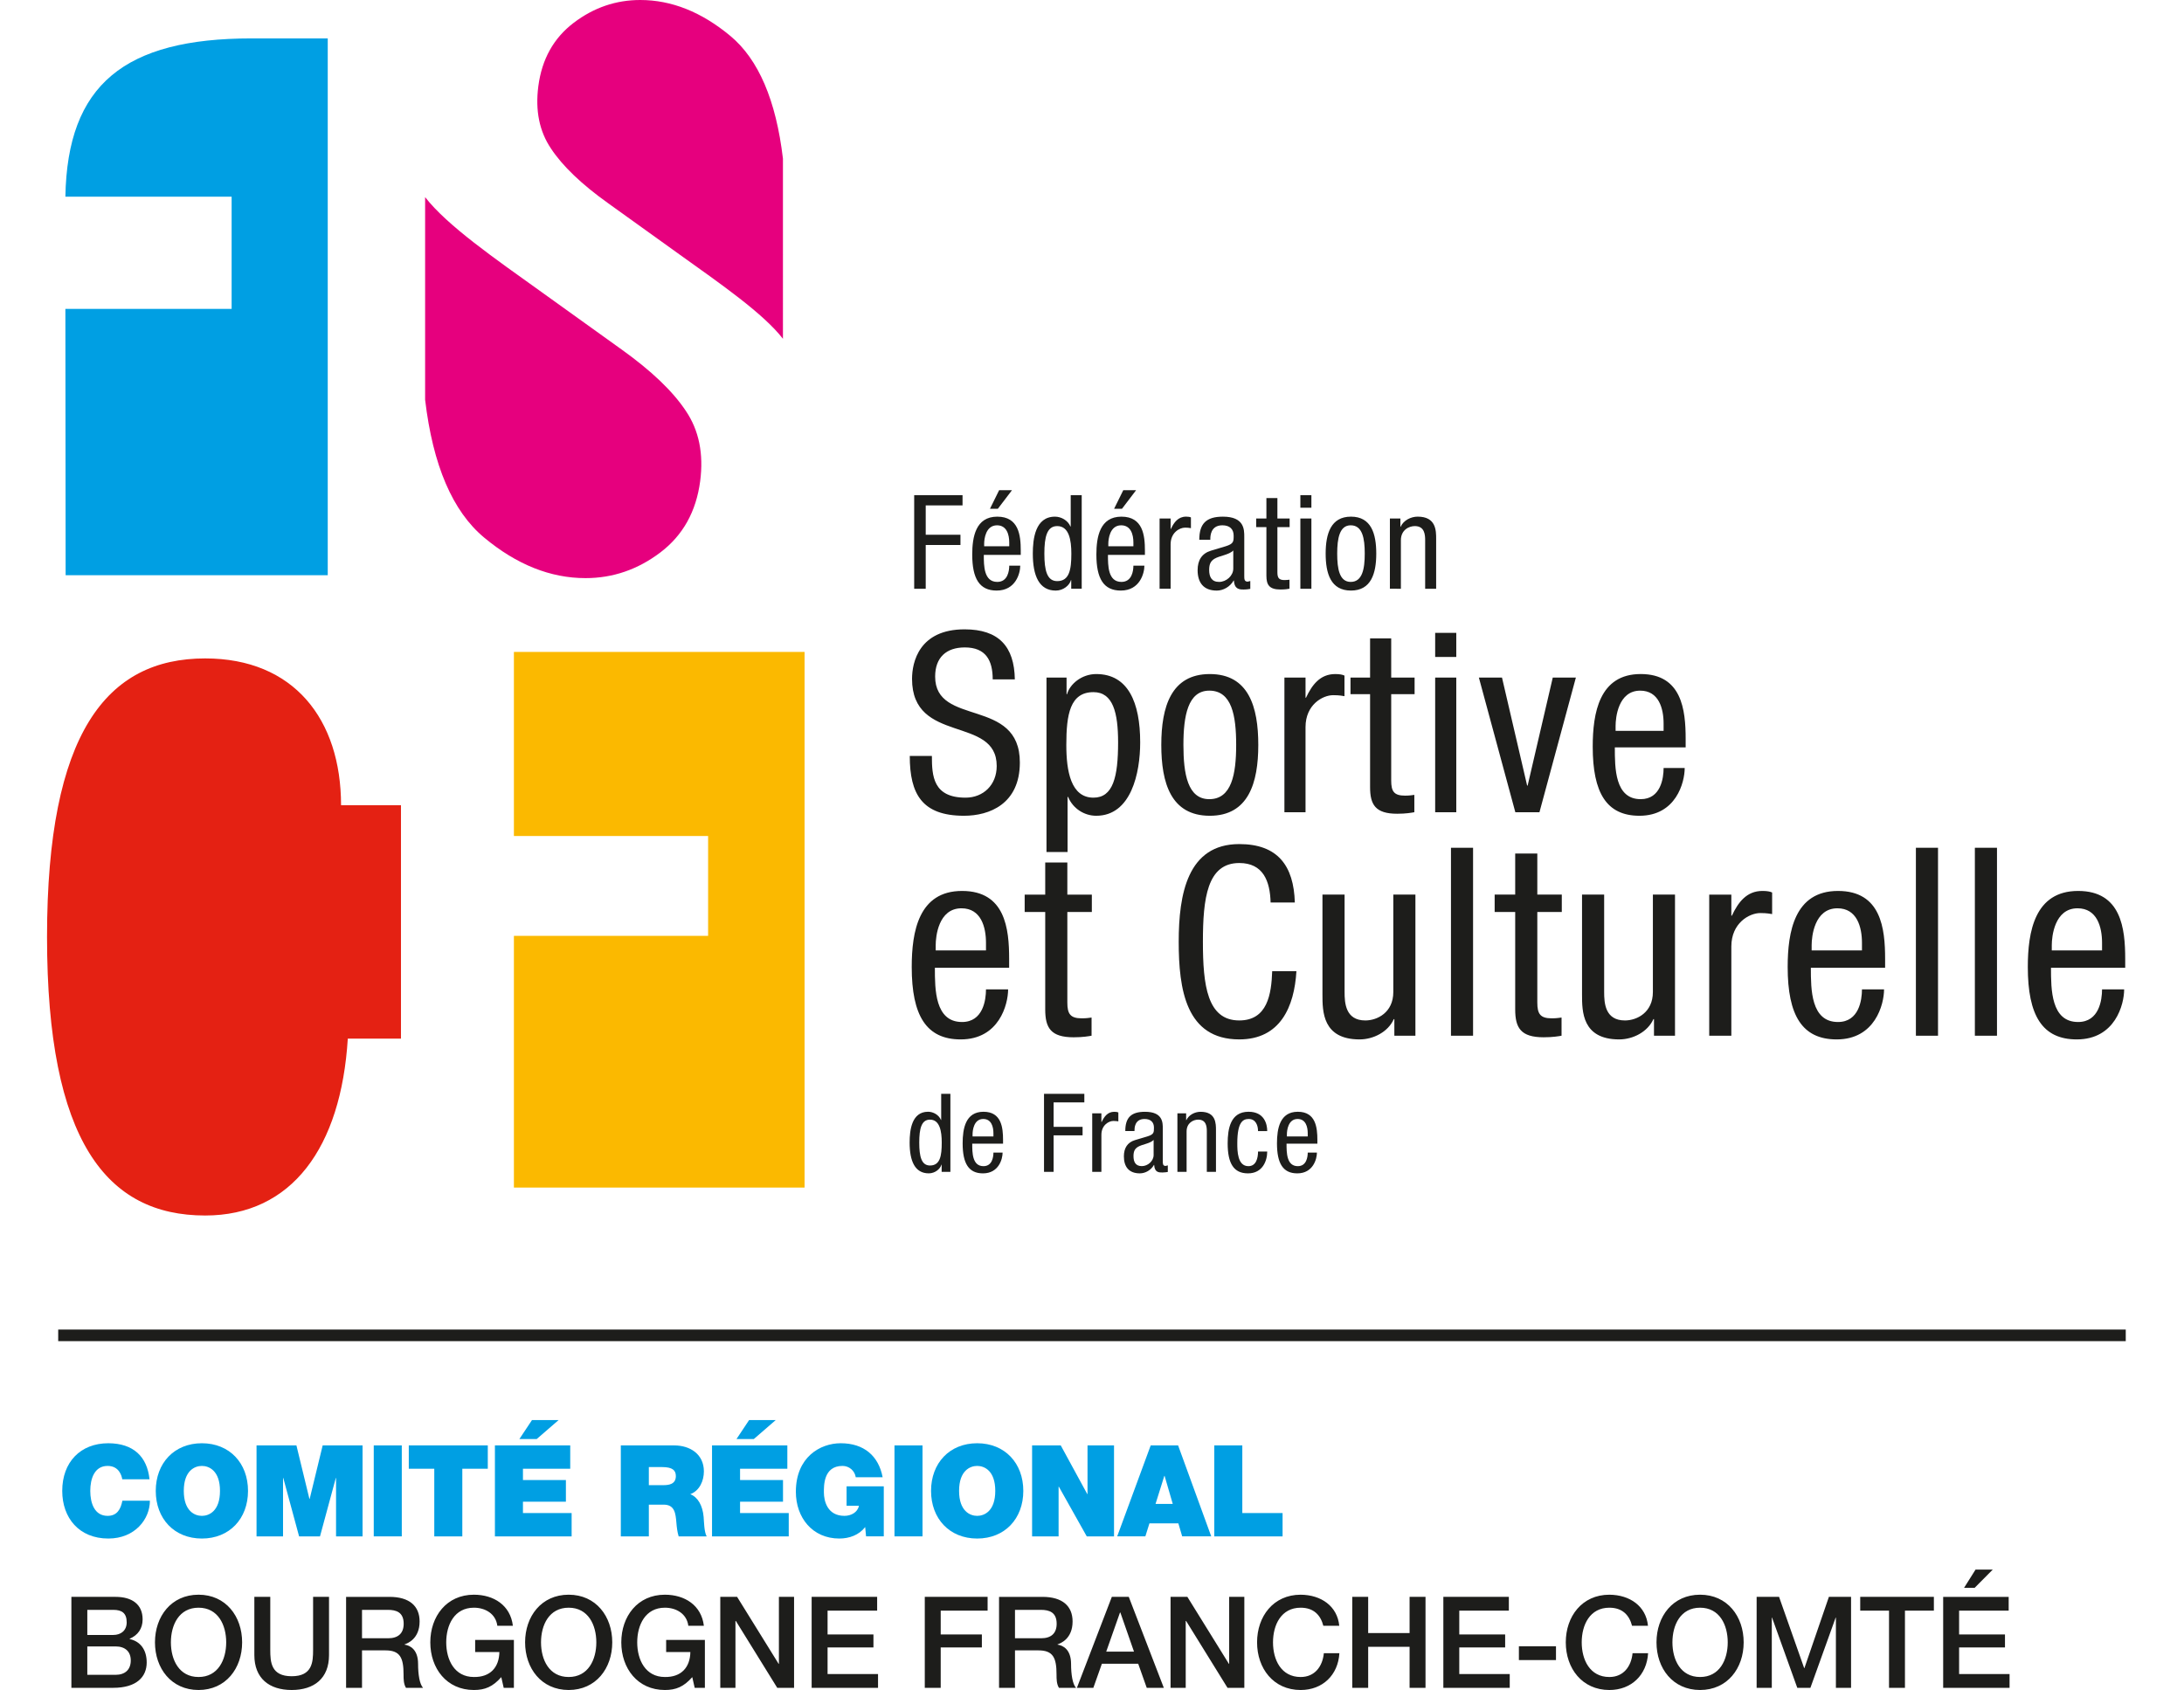<svg xmlns="http://www.w3.org/2000/svg" xml:space="preserve" style="fill-rule:evenodd;clip-rule:evenodd;stroke-miterlimit:10" viewBox="0 0 6547 5068"><path d="M366.493 4435.59c-1.528-9.931-9.167-40.122-43.941-40.122-39.341 0-51.945 38.212-51.945 74.879 0 36.666 12.604 74.861 51.945 74.861 28.281 0 39.357-19.844 44.323-45.452h82.5c0 55.018-44.688 113.455-124.514 113.455-88.247 0-138.299-62.257-138.299-142.864 0-85.938 54.254-142.865 138.299-142.865 74.861.382 116.128 39.74 123.368 108.108h-81.736ZM605.199 4545.22c21.389 0 54.254-14.114 54.254-74.861 0-60.746-32.865-74.878-54.254-74.878-21.389 0-54.253 14.132-54.253 74.878 0 60.747 32.864 74.861 54.253 74.861m0-217.725c82.882 0 138.281 59.6 138.281 142.864 0 83.264-55.399 142.865-138.281 142.865-82.899 0-138.281-59.601-138.281-142.865 0-83.264 55.382-142.864 138.281-142.864M769.027 4333.99h119.566l38.959 160.434h.764l38.958-160.434h119.583v272.743h-79.479v-174.948h-.746l-47.362 174.948h-62.656l-47.361-174.948h-.781v174.948h-79.445V4333.99Z" style="fill:#009fe3;fill-rule:nonzero"/><path d="M1120.41 4333.99h84.028v272.743h-84.028z" style="fill:#009fe3"/><path d="M1301.83 4403.89h-76.388v-69.896h236.822v69.896h-76.388v202.847h-84.046V4403.89ZM1608.92 4314.88h-51.944l37.813-56.91h79.843l-65.712 56.91Zm-125.295 19.115h225.764v69.896H1567.67v33.993h128.733v64.93H1567.67v34.011h145.921v69.913h-229.966v-272.743ZM1945.02 4453.16h43.924c15.677 0 37.066-2.657 37.066-27.118 0-17.188-9.549-27.118-41.632-27.118h-39.358v54.236Zm-84.028-119.167h160.052c47.744 0 88.994 26.337 88.994 77.917 0 28.264-12.987 58.073-40.869 68.368 22.917 8.785 37.066 34.01 40.105 68.003 1.145 13.368 1.527 45.834 9.184 58.455h-84.045c-4.202-13.75-5.73-27.899-6.875-42.014-2.292-25.989-4.584-53.107-37.813-53.107h-44.705v95.121h-84.028v-272.743ZM2259.75 4314.88h-51.944l37.812-56.91h79.844l-65.712 56.91Zm-125.295 19.115h225.764v69.896H2218.5v33.993h128.733v64.93H2218.5v34.011h145.92v69.913h-229.965v-272.743ZM2593.57 4578.84c-18.716 24.08-47.743 34.375-77.535 34.375-80.608 0-130.278-62.639-130.278-140.191 0-103.889 72.969-145.538 134.462-145.538 69.531 0 113.472 37.813 125.695 101.979h-80.608c-3.056-19.843-19.861-33.993-39.74-33.993-57.673 0-55.764 60.764-55.764 79.479 0 25.573 10.313 70.261 61.511 70.261 19.479 0 39.34-9.913 43.541-30.156h-37.048v-58.455h111.528v150.121h-53.091l-2.673-27.882Z" style="fill:#009fe3;fill-rule:nonzero"/><path d="M2681.4 4333.99h84.028v272.743H2681.4z" style="fill:#009fe3"/><path d="M2929.3 4545.22c21.389 0 54.236-14.114 54.236-74.861 0-60.746-32.847-74.878-54.236-74.878-21.389 0-54.253 14.132-54.253 74.878 0 60.747 32.864 74.861 54.253 74.861m0-217.725c82.882 0 138.281 59.6 138.281 142.864 0 83.264-55.399 142.865-138.281 142.865-82.899 0-138.281-59.601-138.281-142.865 0-83.264 55.382-142.864 138.281-142.864M3093.91 4333.99h85.937l79.462 145.92h.764v-145.92h79.444v272.743h-81.736l-83.663-148.976h-.764v148.976h-79.444V4333.99ZM3515.56 4509.33l-24.445-84.045h-.764l-26.354 84.045h51.563Zm-66.094-175.347h82.153l99.323 272.743h-87.101l-11.458-38.958h-86.719l-12.222 38.958h-84.428l100.452-272.743ZM3640.05 4333.99h84.046v202.847h120.711v69.896H3640.05V4333.99Z" style="fill:#009fe3;fill-rule:nonzero"/><path d="M261.75 5021.9h84.409c29.045 0 45.851-15.66 45.851-43.16 0-26.736-16.806-42.031-45.851-42.031H261.75v85.191Zm0-119.566h77.916c22.934 0 40.122-13.369 40.122-37.813 0-27.5-14.132-37.448-40.122-37.448H261.75v75.261Zm-47.743-114.219h132.534c48.906 0 80.99 22.153 80.99 67.621 0 27.5-14.132 47.361-38.959 58.039v.781c33.23 7.257 51.181 33.229 51.181 70.278 0 42.795-29.792 76.024-100.469 76.024H214.007v-272.743ZM512.29 4924.49c0 52.344 24.444 103.906 82.899 103.906 58.437 0 82.882-51.562 82.882-103.906 0-52.326-24.445-103.889-82.882-103.889-58.455 0-82.899 51.563-82.899 103.889m213.541 0c0 77.934-48.906 142.865-130.642 142.865-81.754 0-130.643-64.931-130.643-142.865 0-77.917 48.889-142.864 130.643-142.864 81.736 0 130.642 64.947 130.642 142.864M762.458 4788.12h47.743v158.907c0 36.684 2.292 79.079 64.184 79.079 61.892 0 64.184-42.395 64.184-79.079V4788.12h47.743v174.566c0 69.913-44.687 104.67-111.927 104.67-67.222 0-111.927-34.757-111.927-104.67V4788.12ZM1085.21 4912.26h78.299c30.191 0 46.614-14.878 46.614-43.542 0-34.774-22.552-41.631-47.378-41.631h-77.535v85.173Zm-47.743-124.132h130.243c59.601 0 90.156 27.5 90.156 73.715 0 52.327-36.284 65.712-45.069 68.768v.764c16.424 2.274 40.486 14.514 40.486 57.673 0 31.702 4.583 60.747 14.913 71.823h-51.198c-7.257-11.84-7.257-26.736-7.257-40.121 0-50.035-10.312-72.188-54.253-72.188h-70.278v112.309h-47.743v-272.743ZM1540.51 5060.87h-30.556l-7.257-32.1c-25.607 29.045-48.906 38.593-82.135 38.593-81.754 0-130.643-64.93-130.643-142.864s48.889-142.865 130.643-142.865c59.583 0 109.635 31.702 116.892 93.195h-46.597c-4.601-35.903-35.92-54.236-70.295-54.236-58.455 0-82.899 51.579-82.899 103.906 0 52.326 24.444 103.906 82.899 103.906 48.889.764 75.625-28.663 76.406-74.878h-72.587v-36.285h116.129v143.628ZM1621.82 4924.49c0 52.344 24.445 103.906 82.9 103.906 58.437 0 82.881-51.562 82.881-103.906 0-52.326-24.444-103.889-82.881-103.889-58.455 0-82.9 51.563-82.9 103.889m213.542 0c0 77.934-48.906 142.865-130.642 142.865-81.754 0-130.643-64.931-130.643-142.865 0-77.917 48.889-142.864 130.643-142.864 81.736 0 130.642 64.947 130.642 142.864M2113.04 5060.87h-30.556l-7.257-32.1c-25.607 29.045-48.906 38.593-82.135 38.593-81.754 0-130.643-64.93-130.643-142.864s48.889-142.865 130.643-142.865c59.583 0 109.635 31.702 116.892 93.195h-46.597c-4.601-35.903-35.92-54.236-70.295-54.236-58.455 0-82.899 51.579-82.899 103.906 0 52.326 24.444 103.906 82.899 103.906 48.889.764 75.625-28.663 76.406-74.878h-72.587v-36.285h116.129v143.628ZM2159.2 4788.12h50.434l124.532 200.92h.764v-200.92h45.451v272.743h-50.434l-124.132-200.555h-1.146v200.555H2159.2V4788.12ZM2433.07 4788.12h196.354v41.25h-148.611v71.424h137.517v38.976h-137.517v79.843h151.267v41.25h-199.01V4788.12ZM2772.23 4788.12h188.333v41.25h-140.59v71.424h123.385v38.976h-123.385v121.093h-47.743V4788.12ZM3042.65 4912.26h78.316c30.174 0 46.597-14.878 46.597-43.542 0-34.774-22.552-41.631-47.361-41.631h-77.552v85.173Zm-47.76-124.132h130.277c59.584 0 90.139 27.5 90.139 73.715 0 52.327-36.302 65.712-45.069 68.768v.764c16.424 2.274 40.503 14.514 40.503 57.673 0 31.702 4.566 60.747 14.879 71.823h-51.181c-7.257-11.84-7.257-26.736-7.257-40.121 0-50.035-10.312-72.188-54.236-72.188h-70.295v112.309h-47.76v-272.743ZM3316.13 4952.38h83.282l-40.886-117.275h-1.128l-41.268 117.275Zm16.823-164.254h50.799l105.052 272.743h-51.198l-25.59-72.187h-108.872l-25.59 72.187h-49.288l104.687-272.743ZM3509 4788.12h50.417l124.531 200.92h.764v-200.92h45.451v272.743h-50.416l-124.132-200.555h-1.164v200.555H3509V4788.12ZM3966.97 4874.83c-8.021-31.319-28.264-54.236-67.986-54.236-58.438 0-82.882 51.58-82.882 103.889 0 52.344 24.444 103.924 82.882 103.924 42.396 0 65.694-31.702 69.531-71.459h46.58c-3.802 65.33-50.018 110.417-116.111 110.417-81.754 0-130.643-64.931-130.643-142.882 0-77.917 48.889-142.847 130.643-142.847 61.493.364 110.017 34.357 115.746 93.194h-47.76ZM4053.65 4788.12h47.743v108.49h124.149v-108.49h47.743v272.743h-47.743V4937.86h-124.149v123.003h-47.743V4788.12ZM4326.73 4788.12h196.354v41.25h-148.593v71.424h137.517v38.976h-137.517v79.843h151.267v41.25H4326.73V4788.12Z" style="fill:#1d1d1b;fill-rule:nonzero"/><path d="M4553.21 4936.34h111.163v41.25H4553.21z" style="fill:#1d1d1b"/><path d="M4892.39 4874.83c-8.021-31.319-28.264-54.236-67.986-54.236-58.438 0-82.882 51.58-82.882 103.889 0 52.344 24.444 103.924 82.882 103.924 42.396 0 65.694-31.702 69.531-71.459h46.58c-3.802 65.33-50.017 110.417-116.111 110.417-81.754 0-130.643-64.931-130.643-142.882 0-77.917 48.889-142.847 130.643-142.847 61.493.364 110.017 34.357 115.746 93.194h-47.76ZM5013.46 4924.49c0 52.344 24.445 103.906 82.882 103.906 58.455 0 82.899-51.562 82.899-103.906 0-52.326-24.444-103.889-82.899-103.889-58.437 0-82.882 51.563-82.882 103.889m213.542 0c0 77.934-48.906 142.865-130.66 142.865-81.753 0-130.642-64.931-130.642-142.865 0-77.917 48.889-142.864 130.642-142.864 81.754 0 130.66 64.947 130.66 142.864M5265.89 4788.12h67.239l75.243 213.542h.782l73.35-213.542h66.459v272.743h-45.452v-210.486h-.764l-75.659 210.486h-39.323l-75.643-210.486h-.764v210.486h-45.468V4788.12ZM5576.41 4788.12h220.799v41.25h-86.702v231.493h-47.76V4829.37h-86.337v-41.25ZM5922.09 4706.37h51.58l-54.236 54.618h-31.719l34.375-54.618Zm-97.031 81.753h196.354v41.25h-148.594v71.424h137.517v38.976h-137.517v79.843h151.267v41.25h-199.027v-272.743Z" style="fill:#1d1d1b;fill-rule:nonzero"/><path d="M2189.47 107.812C2103.029 35.851 2012.995 0 1919.314 0c-72.83 0-139.41 22.691-199.462 68.333-60.156 45.695-95.538 109.098-106.111 190.313-9.479 72.795 3.125 135.052 37.899 186.649 34.636 52.57 91.945 107.465 172.101 164.618l213.837 153.559c122.726 87.865 250.677 176.441 309.462 252.361V475.608c-20.66-174.792-73.195-297.552-157.57-367.796" style="fill:#e6007e;fill-rule:nonzero"/><path d="M614.93 1974.24c-294.826 0-473.941 222.691-473.941 835.174 0 612.552 179.115 835.208 473.941 835.208 260.156 0 407.448-204.097 427.674-530.295h159.375v-699.983h-179.601c0-257.204-141.562-440.104-407.448-440.104" style="fill:#e42113;fill-rule:nonzero"/><path d="M1451.56 1612.08c97.17 80.851 198.42 121.389 303.681 121.389 81.961 0 156.736-25.729 224.375-77.014 67.639-51.336 107.343-122.639 119.323-213.889 10.625-81.909-3.525-151.892-42.657-210-39.045-59.097-103.507-120.781-193.524-185.069l-240.486-172.639c-137.83-98.837-281.788-198.368-347.882-283.802v607.5c23.212 196.545 82.257 334.618 177.17 413.524" style="fill:#e6007e;fill-rule:nonzero"/><path d="M982.48 115.146H754.633c-381.232 0-552.812 138.316-558.628 474.687h498.35V926.17h-498.35l.746 798.507H982.48" style="fill:#009fe3;fill-rule:nonzero"/><path d="M1540.55 1954.76v551.945h582.171v299.409H1540.55v754.74h871.302v-1606.09" style="fill:#fbb900;fill-rule:nonzero"/><path d="M2740.46 1484.7h144.965v30.677h-110.382v88.021h104.132v30.677h-104.132v131.267h-34.583M2995.15 1469.79h38.524l-42.448 55.782h-23.611m57.813 112.361v-11.372c0-23.524-7.535-51.458-36.615-51.458-34.549 0-38.594 42.431-38.594 55.035v7.795h75.209Zm-76.268 25.955c0 32.205 0 80.937 40.4 80.937 31.406 0 35.868-32.951 35.868-48.732h32.968c0 22.482-13.316 74.687-70.781 74.687-51.423 0-73.142-35.781-73.142-108.038 0-52.691 10.364-113.594 75.087-113.594 64.461 0 70.364 56.267 70.364 101.337v13.403H2949.16ZM3169.2 1742.46c36.528 0 42.378-34.583 42.378-82.483 0-40.885-6.944-82.534-42.378-82.534-30.625 0-38.507 32.205-38.507 82.534 0 50.278 7.882 82.483 38.507 82.483m73.455 22.778h-31.424v-25.868h-.781c-4.271 15.694-22.795 31.458-45.573 31.458-49.965 0-68.819-44.496-68.819-110.851 0-43.941 7.083-110.816 66.493-110.816 18.854 0 38.819 11.407 46.302 29.48h.833v-93.959h32.969v280.556ZM3367.28 1469.79h38.455l-42.396 55.782h-23.611m57.865 112.361v-11.372c0-23.524-7.465-51.458-36.667-51.458-34.514 0-38.507 42.431-38.507 55.035v7.795h75.174Zm-76.268 25.955c0 32.205 0 80.937 40.4 80.937 31.406 0 35.868-32.951 35.868-48.732h32.969c0 22.482-13.368 74.687-70.782 74.687-51.458 0-73.142-35.781-73.142-108.038 0-52.691 10.312-113.594 75.087-113.594 64.462 0 70.399 56.267 70.399 101.337v13.403h-110.799ZM3476.12 1554.62h33.055v31.458h.747c9.427-20.086 21.996-36.961 45.608-36.961 6.701 0 11.406.746 14.531 2.378v32.205c-3.125-.399-7.049-1.58-17.656-1.58-16.546 0-43.23 14.931-43.23 49.965v133.247h-33.055M3697.02 1650.58c-12.205 12.952-41.25 15.695-56.233 24.722-10.625 6.65-16.076 14.931-16.076 33.455 0 21.146 7.448 36.077 29.791 36.077 21.754 0 42.518-18.507 42.518-40m-101.875-86.511c0-47.934 20.486-69.166 70.85-69.166 63.976 0 63.976 38.42 63.976 60.486v117.569c0 8.542 0 16.823 10.26 16.823l7.796-1.944v23.576c-2.275.399-10.903 1.944-19.202 1.944-12.604 0-28.333 0-29.878-27.048h-.799c-10.66 18.854-31.059 30.26-50.625 30.26-39.34 0-57.396-23.611-57.396-61.285 0-29.513 12.5-50.017 39.653-58.246l44.375-13.351c23.993-7.448 23.993-14.149 23.993-31.823 0-19.6-11.788-31.059-33.785-31.059-36.128 0-36.128 33.837-36.128 41.285v1.979h-33.09ZM3796.32 1493.37h32.951v61.25h36.667v25.955h-36.667v135.191c0 16.909 4.323 23.559 21.684 23.559 7.066 0 10.972-.747 14.531-1.129v27.049c-4.357.833-13.038 2.378-26.788 2.378-34.08 0-42.378-14.149-42.378-41.649v-145.399h-30.677v-25.955h30.677M3898.12 1522.47h33.056v-37.812h-33.056v37.812Zm0 242.882h33.056V1554.64h-33.056v210.712ZM4091.12 1659.95c0-45.469-6.753-84.861-42.083-84.861-33.507 0-40.503 39.392-40.503 84.861 0 45.608 6.614 84.861 40.503 84.861 34.983 0 42.083-39.253 42.083-84.861m-41.336-110.816c60.937 0 75.868 51.511 75.868 110.816 0 59.34-15.365 110.816-75.868 110.816-60.851 0-75.834-51.476-75.834-110.816 0-59.305 15.382-110.816 75.834-110.816M4166.5 1554.62h31.458v24.861h.712c8.715-19.358 30.712-30.364 51.163-30.364 55.33 0 55.33 42.083 55.33 66.805v149.41h-32.951V1619.88c0-16.093-1.32-42.43-31.059-42.43-17.674 0-41.702 11.771-41.702 42.43v145.452H4166.5M2975.86 2037.03c0-56.528-20.347-95.746-83.628-95.746-55.694 0-88.924 30.225-88.924 87.43 0 151.441 253.907 61.025 253.907 257.622 0 124.305-91.216 159.687-167.223 159.687-125.763 0-162.777-64.809-162.777-179.323h66.319c0 60.226 3.733 125.035 100.955 125.035 52.778 0 93.351-37.708 93.351-94.948 0-152.1-253.802-63.889-253.802-261.285 0-49.722 21.076-148.454 157.447-148.454 102.448 0 149.115 51.25 150.695 149.982M3705.68 2233.6c0-87.379-12.813-162.76-80.556-162.76-64.01 0-77.586 75.381-77.586 162.76 0 87.326 12.777 162.674 77.586 162.674 67.032 0 80.556-75.348 80.556-162.674m-79.045-212.483c116.718 0 145.347 98.664 145.347 212.483 0 113.715-29.375 212.431-145.347 212.431-116.771 0-145.417-98.716-145.417-212.431 0-113.819 29.358-212.483 145.417-212.483M3850.3 2031.66h63.298v60.33h1.441c18.091-38.438 42.188-70.851 87.466-70.851 12.847 0 21.718 1.528 27.829 4.566v61.736c-6.111-.798-13.524-2.986-33.889-2.986-31.631 0-82.847 28.576-82.847 95.695v255.26H3850.3M4107.11 1914.18h63.316v117.466h70.122v49.757h-70.122v259.131c0 32.379 8.334 45.157 41.511 45.157 13.437 0 21.059-1.441 27.847-2.292v51.997c-8.247 1.458-24.948 4.583-51.302 4.583-65.504 0-81.372-27.188-81.372-79.879v-278.697h-58.698v-49.757h58.698M4302.23 2031.66h63.281v403.75h-63.281m0-537.83h63.281v72.344h-63.281v-72.344ZM4433.24 2031.66h69.306l75.364 323.906h1.493l75.348-323.906h69.27l-109.184 403.75h-72.309M4986.98 2191.45v-21.892c0-45.208-14.357-98.698-70.138-98.698-66.198 0-73.768 81.424-73.768 105.399v15.191m-2.291 49.618c0 61.789 0 155.191 77.517 155.191 60.33 0 68.68-63.316 68.68-93.402h63.247c0 42.916-25.747 143.159-135.642 143.159-98.611 0-140.07-68.611-140.07-207.152 0-100.903 19.566-217.796 143.785-217.796 123.49 0 134.792 107.813 134.792 194.358v25.642h-212.309ZM2955.7 2849.82v-22.917c0-47.361-14.982-103.42-73.454-103.42-69.48 0-77.292 85.261-77.292 110.521v15.816m-2.465 52.049c0 64.774 0 162.569 81.389 162.569 63.142 0 71.822-66.302 71.822-97.795h66.32c0 44.93-26.892 149.983-142.066 149.983-103.455 0-146.858-71.789-146.858-217.066 0-105.799 20.538-228.108 150.782-228.108 129.461 0 141.232 112.847 141.232 203.611v26.806h-222.621ZM3886.28 2912.15c-6.337 106.545-48.142 204.462-171.302 204.462-160.226 0-181.545-150.746-181.545-292.847 0-141.979 25.989-292.847 181.545-292.847 115.174 0 163.42 64.774 166.563 175.243h-72.622c-1.649-63.941-22.049-118.438-93.941-118.438-96.233 0-108.993 105.834-108.993 236.042s12.76 235.989 108.993 235.989c84.497 0 96.319-78.906 98.681-147.604M4243 3105.52h-63.142v-49.705h-1.632c-17.327 38.681-61.545 60.816-102.587 60.816-111.302 0-111.302-84.531-111.302-134.236v-299.983h66.337v292.101c0 32.344 2.448 85.261 62.274 85.261 35.608 0 83.785-23.75 83.785-85.261v-292.101H4243" style="fill:#1d1d1b;fill-rule:nonzero"/><path d="M4349.6 2541.96h66.215v563.594H4349.6z" style="fill:#1d1d1b"/><path d="M4542.12 2559.31h66.302v123.108h73.386v52.135h-73.386v271.511c0 33.923 8.681 47.361 43.369 47.361 14.288 0 22.135-1.563 29.27-2.361v54.496c-8.68 1.545-26.041 4.67-53.732 4.67-68.646 0-85.209-28.385-85.209-83.628v-292.049h-61.562v-52.135h61.562M5021.18 3105.52h-63.004v-49.705h-1.684c-17.482 38.681-61.632 60.816-102.621 60.816-111.389 0-111.389-84.531-111.389-134.236v-299.983h66.319v292.101c0 32.344 2.361 85.261 62.379 85.261 35.607 0 83.698-23.75 83.698-85.261v-292.101h66.302M5123.75 2682.49h66.302v63.09h1.632c18.871-40.226 44.253-74.149 91.579-74.149 13.386 0 22.865 1.58 29.063 4.705v64.687c-6.198-.694-14.132-3.073-35.417-3.073-33.142 0-86.857 30-86.857 100.191v267.587h-66.302M5581.62 2849.82v-22.917c0-47.361-15.07-103.42-73.49-103.42-69.444 0-77.343 85.261-77.343 110.521v15.816m-2.362 52.049c0 64.774 0 162.569 81.285 162.569 63.143 0 71.91-66.302 71.91-97.795h66.215c0 44.93-26.857 149.983-141.944 149.983-103.507 0-146.962-71.789-146.962-217.066 0-105.799 20.573-228.108 150.781-228.108 129.445 0 141.302 112.847 141.302 203.611v26.806h-222.587Z" style="fill:#1d1d1b;fill-rule:nonzero"/><path d="M5743.31 2541.96h66.302v563.594h-66.302zM5920.08 2541.96h66.302v563.594h-66.302z" style="fill:#1d1d1b"/><path d="M6301.34 2849.82v-22.917c0-47.361-14.965-103.42-73.437-103.42-69.445 0-77.257 85.261-77.257 110.521v15.816m-2.361 52.049c0 64.774 0 162.569 81.284 162.569 63.091 0 71.771-66.302 71.771-97.795h66.267c0 44.93-26.84 149.983-141.961 149.983-103.507 0-146.858-71.789-146.858-217.066 0-105.799 20.521-228.108 150.781-228.108 129.41 0 141.181 112.847 141.181 203.611v26.806h-222.465ZM2787.76 3494.7c30.486 0 35.295-28.802 35.295-68.785 0-34.062-5.868-68.732-35.295-68.732-25.521 0-32.118 26.84-32.118 68.732 0 41.91 6.597 68.785 32.118 68.785m61.25 18.958h-26.215v-21.545h-.625c-3.663 13.073-19.115 26.111-38.021 26.111-41.632 0-57.326-36.944-57.326-92.309 0-36.701 5.868-92.395 55.347-92.395 15.729 0 32.43 9.618 38.628 24.635h.625v-78.299h27.587v233.802ZM2978.02 3407.58v-9.427c0-19.652-6.163-42.968-30.486-42.968-28.82 0-32.049 35.347-32.049 45.92v6.475m-1.007 21.684c0 26.737 0 67.414 33.716 67.414 26.215 0 29.826-27.535 29.826-40.677h27.483c0 18.732-11.181 62.256-58.855 62.256-42.968 0-60.937-29.774-60.937-90.069 0-43.837 8.455-94.635 62.483-94.635 53.663 0 58.645 46.892 58.645 84.514v11.197h-92.361ZM3129.66 3279.84h120.85v25.573h-92.083v73.35h86.84v25.556h-86.84v109.375h-28.767M3274.15 3338.22h27.5v26.146h.712c7.83-16.667 18.281-30.729 37.899-30.729 5.591 0 9.549.659 12.205 1.944v26.806c-2.656-.278-5.92-1.302-14.774-1.302-13.75 0-36.042 12.43-36.042 41.562v111.024h-27.5M3458.22 3418.05c-10.139 10.833-34.461 13.09-46.875 20.66-8.906 5.555-13.455 12.465-13.455 27.76 0 17.726 6.303 30.087 24.948 30.087 18.021 0 35.382-15.278 35.382-33.299m-84.913-71.996c0-39.966 17.153-57.639 59.011-57.639 53.402 0 53.402 32.031 53.402 50.416v97.9c0 7.239 0 14.045 8.49 14.045l6.528-1.649v19.722c-2.032.312-9.167 1.597-16.094 1.597-10.469 0-23.524 0-24.792-22.622h-.659c-8.82 15.747-25.921 25.209-42.309 25.209-32.744 0-47.813-19.688-47.813-50.972 0-24.671 10.538-41.719 33.056-48.612l37.1-11.093c19.966-6.163 19.966-11.771 19.966-26.528 0-16.337-9.879-25.816-28.195-25.816-30.104 0-30.104 28.056-30.104 34.358v1.684h-27.587ZM3529.53 3338.22h26.181v20.503h.659c7.327-15.954 25.573-25.086 42.605-25.086 46.18 0 46.18 35.086 46.18 55.659v124.375h-27.448v-121.059c0-13.524-1.041-35.434-25.868-35.434-14.757 0-34.757 9.827-34.757 35.434v121.059h-27.552M3771.23 3391.57c0-17.048-6.84-36.354-27.847-36.354-17.066 0-34.323 8.507-34.323 72.708 0 22.917.312 68.75 33.298 68.75 23.664 0 28.872-24.913 28.872-43.906h27.535c0 27.813-13.785 65.486-57.622 65.486-42.882 0-60.955-29.705-60.955-90.069 0-43.837 8.542-94.653 62.57-94.653 47.847 0 56.007 37.691 56.007 58.038M3920.22 3407.58v-9.427c0-19.652-6.163-42.968-30.365-42.968-28.819 0-32.135 35.347-32.135 45.92v6.475m-1.042 21.684c0 26.737 0 67.414 33.75 67.414 26.163 0 29.792-27.535 29.792-40.677h27.535c0 18.732-11.198 62.256-58.872 62.256-42.917 0-60.885-29.774-60.885-90.069 0-43.837 8.454-94.635 62.43-94.635 53.629 0 58.681 46.892 58.681 84.514v11.197h-92.431ZM3277.88 2391.73c-67.864 0-81.371-79.844-81.371-158.142 0-91.91 11.319-158.23 81.371-158.23 58.785 0 73.854 61.771 73.854 150.66 0 103.924-15.069 165.712-73.854 165.712m8.282-370.625c-43.716 0-79.132 30.191-87.431 60.295h-1.493v-49.757h-60.139v523.073h63.177v-165.191h1.597c14.219 34.583 48.125 56.493 84.289 56.493 104.704 0 131.788-128.09 131.788-220 0-119.722-36.181-204.913-131.788-204.913M3199.57 2586.18h-66.303v96.319h-61.597v52.032h61.597v292.1c0 55.261 16.511 83.629 85.261 83.629 27.621 0 44.983-3.16 53.663-4.757v-54.427c-7.153.85-14.983 2.343-29.253 2.343-34.601 0-43.368-13.437-43.368-47.326v-271.562h73.454v-52.032h-73.454" style="fill:#1d1d1b;fill-rule:nonzero"/><path d="M174.477 4003.99h6197.92" style="fill:none;fill-rule:nonzero;stroke:#1d1d1b;stroke-width:34.72px"/></svg>